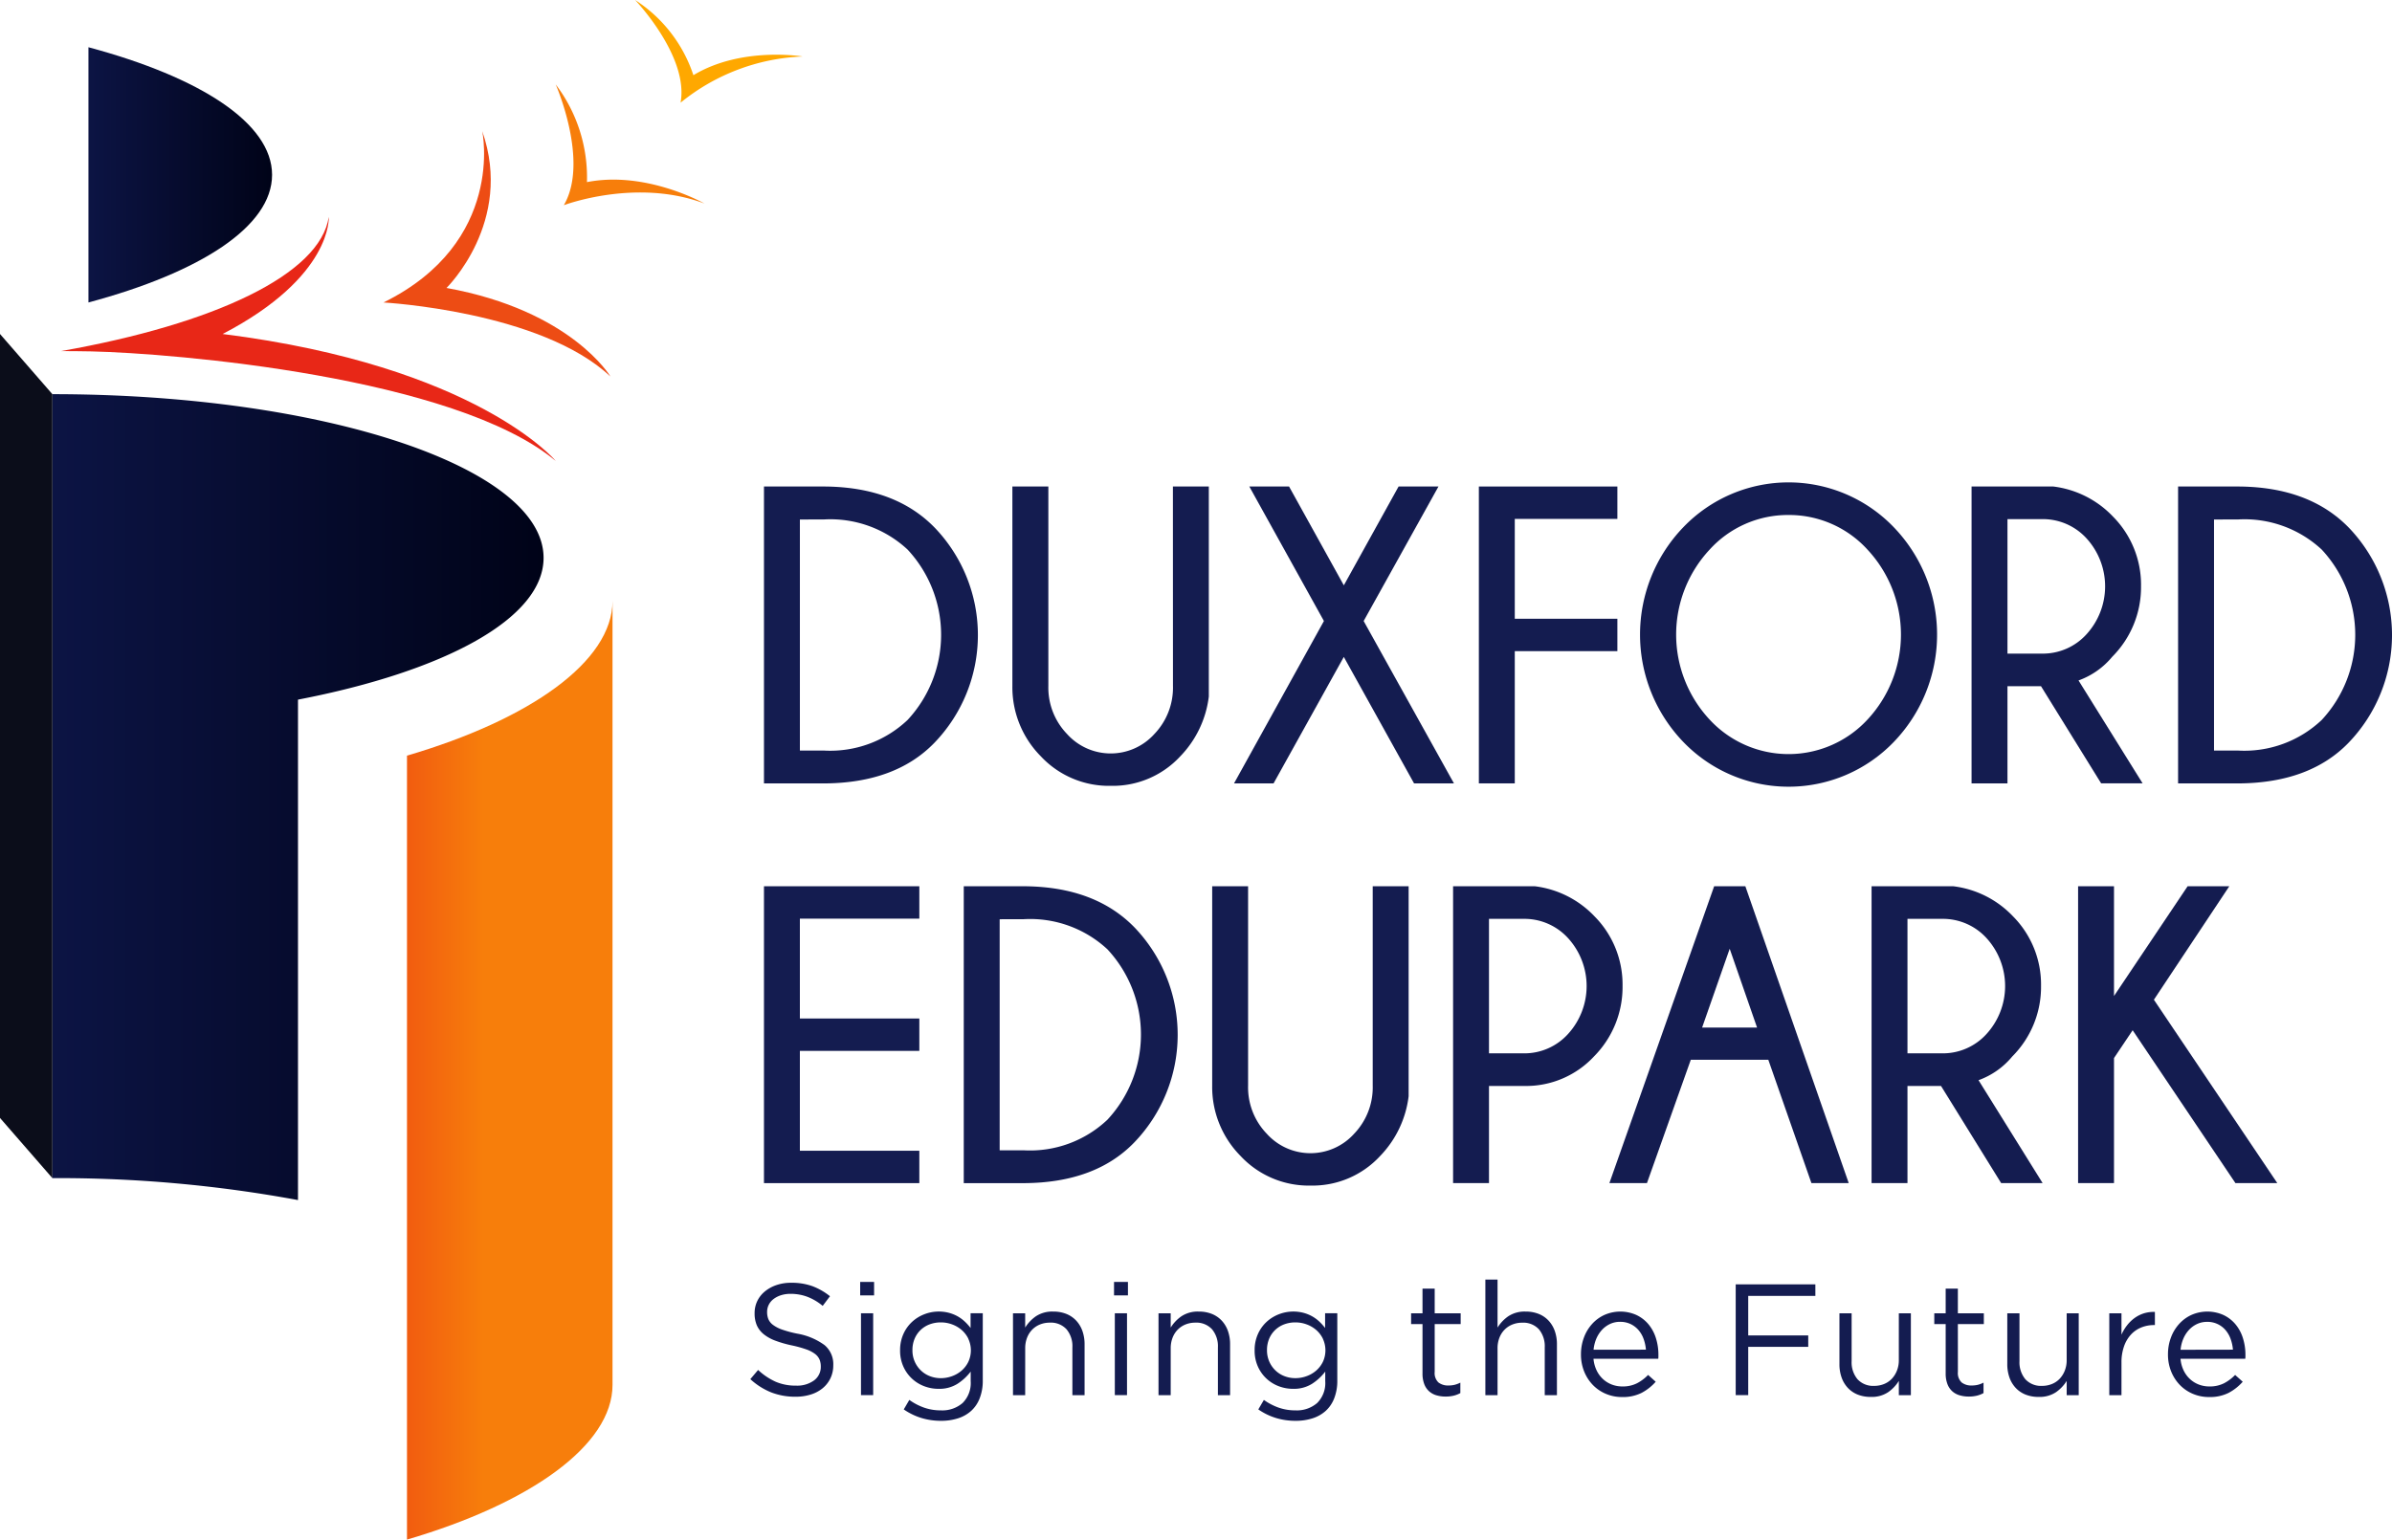 <svg id="Group_22391" data-name="Group 22391" xmlns="http://www.w3.org/2000/svg" xmlns:xlink="http://www.w3.org/1999/xlink" width="171.949" height="110.706" viewBox="0 0 171.949 110.706">
  <defs>
    <linearGradient id="linear-gradient" y1="0.5" x2="1" y2="0.5" gradientUnits="objectBoundingBox">
      <stop offset="0" stop-color="#0c1444"/>
      <stop offset="1" stop-color="#000318"/>
    </linearGradient>
    <linearGradient id="linear-gradient-2" x1="0.373" y1="-1.933" x2="-0.588" y2="-1.933" gradientUnits="objectBoundingBox">
      <stop offset="0" stop-color="#f77e0b"/>
      <stop offset="1" stop-color="#e82717"/>
    </linearGradient>
  </defs>
  <g id="Group_21138" data-name="Group 21138">
    <path id="Path_101858" data-name="Path 101858" d="M123.227,220.207v18.352c8.05-2.157,13.2-5.466,13.2-9.177S131.275,222.365,123.227,220.207Z" transform="translate(-116.869 -216.81)" fill="url(#linear-gradient)"/>
    <path id="Path_101859" data-name="Path 101859" d="M182.885,354.616V298.245c0,4.356-5.942,8.534-14.775,11.125v56.371c8.833-2.591,14.775-6.768,14.775-11.125Z" transform="translate(-138.854 -255.035)" fill="url(#linear-gradient-2)"/>
    <path id="Path_101860" data-name="Path 101860" d="M153.456,280.874c0-6.5-15.808-11.77-35.309-11.77v56.371a94.484,94.484,0,0,1,17.655,1.578V291.069C146.356,289.034,153.456,285.23,153.456,280.874Z" transform="translate(-114.381 -240.761)" fill="url(#linear-gradient)"/>
    <path id="Path_101861" data-name="Path 101861" d="M114.531,264.949l-3.766-4.327v56.371l3.766,4.327Z" transform="translate(-110.765 -236.606)" fill="#0b0d1a"/>
    <path id="Path_101862" data-name="Path 101862" d="M171.9,232.039s1.694,7.981-7.1,12.316c0,0,11.324.618,16.313,5.324,0,0-2.8-4.742-11.783-6.369C169.329,243.31,174.185,238.574,171.9,232.039Z" transform="translate(-137.233 -222.605)" fill="#ed4c14"/>
    <path id="Path_101863" data-name="Path 101863" d="M189.069,225.452s2.431,5.532.582,8.683c0,0,5.2-1.974,10.108-.122,0,0-4.181-2.377-8.445-1.539A11.047,11.047,0,0,0,189.069,225.452Z" transform="translate(-149.121 -219.379)" fill="#f77e0b"/>
    <path id="Path_101864" data-name="Path 101864" d="M200.254,213.548s3.879,4.049,3.269,7.384a14.8,14.8,0,0,1,8.773-3.322s-4.4-.742-7.851,1.345A10.251,10.251,0,0,0,200.254,213.548Z" transform="translate(-154.6 -213.548)" fill="#ffa800"/>
    <path id="Path_101865" data-name="Path 101865" d="M154.923,261.665s-5.681-6.825-23.941-9.127c7.932-4.132,7.628-8.42,7.628-8.42-.617,4.127-8.2,7.7-19.25,9.65.736,0,1.464.01,2.189.022C127.443,253.92,147.65,255.6,154.923,261.665Z" transform="translate(-114.976 -228.522)" fill="#e82717"/>
  </g>
  <g id="Group_21140" data-name="Group 21140" transform="translate(54.918 34.687)">
    <g id="Group_21139" data-name="Group 21139">
      <path id="Path_101866" data-name="Path 101866" d="M222.747,282.12q5.136.031,7.988,3.012a11.159,11.159,0,0,1-.057,15.4q-2.8,2.907-7.931,2.937h-4.336V282.12Zm-1.754,2.373v16.614h1.741a8.087,8.087,0,0,0,6-2.2,8.991,8.991,0,0,0,0-12.253,8.152,8.152,0,0,0-6-2.166Z" transform="translate(-218.411 -281.824)" fill="#141c50"/>
      <path id="Path_101867" data-name="Path 101867" d="M264.954,282.12h2.581v15.1a7.475,7.475,0,0,1-2.068,4.317,6.606,6.606,0,0,1-4.978,2.106,6.7,6.7,0,0,1-5.035-2.128,7.053,7.053,0,0,1-2.04-5.051V282.12H256v14.344a4.8,4.8,0,0,0,1.341,3.449,4.222,4.222,0,0,0,6.283,0,4.815,4.815,0,0,0,1.334-3.449Z" transform="translate(-235.557 -281.824)" fill="#141c50"/>
      <path id="Path_101868" data-name="Path 101868" d="M284.645,303.466l6.461-11.674-5.363-9.672H288.6l3.937,7.106,3.936-7.106h2.867l-5.378,9.672,6.49,11.674h-2.867l-5.049-9.093-5.049,9.093Z" transform="translate(-250.854 -281.824)" fill="#141c50"/>
      <path id="Path_101869" data-name="Path 101869" d="M329.1,282.12v2.329h-7.375v7.18H329.1v2.329h-7.375v9.508h-2.582V282.12Z" transform="translate(-267.753 -281.824)" fill="#141c50"/>
      <path id="Path_101870" data-name="Path 101870" d="M360.1,284.773a11.131,11.131,0,0,1,0,15.42,10.5,10.5,0,0,1-15.148,0,11.133,11.133,0,0,1,0-15.42,10.486,10.486,0,0,1,15.148,0Zm-7.581-.89a7.6,7.6,0,0,0-5.677,2.5,8.963,8.963,0,0,0,0,12.2,7.728,7.728,0,0,0,11.368,0,8.963,8.963,0,0,0,0-12.2A7.621,7.621,0,0,0,352.516,283.883Z" transform="translate(-278.874 -281.539)" fill="#141c50"/>
      <path id="Path_101871" data-name="Path 101871" d="M393.557,296.48h-2.411v6.986h-2.581V282.12h5.877a7.107,7.107,0,0,1,4.293,2.166,6.959,6.959,0,0,1,2.012,5,7.079,7.079,0,0,1-2.068,5.074,5.61,5.61,0,0,1-2.425,1.705l4.607,7.4h-2.981Zm-2.411-12.015v9.671h2.539a4.231,4.231,0,0,0,3.139-1.387,5.116,5.116,0,0,0,0-6.905,4.243,4.243,0,0,0-3.139-1.379Z" transform="translate(-301.757 -281.824)" fill="#141c50"/>
      <path id="Path_101872" data-name="Path 101872" d="M422.005,282.12q5.135.031,7.987,3.012a11.16,11.16,0,0,1-.057,15.4q-2.8,2.907-7.931,2.937h-4.336V282.12Zm-1.754,2.373v16.614h1.741a8.087,8.087,0,0,0,6-2.2,8.992,8.992,0,0,0,0-12.253,8.153,8.153,0,0,0-6-2.166Z" transform="translate(-316.014 -281.824)" fill="#141c50"/>
      <path id="Path_101873" data-name="Path 101873" d="M229.579,338.462v2.329h-8.587v7.18h8.587V350.3h-8.587v7.18h8.587v2.329H218.411V338.462Z" transform="translate(-218.411 -309.422)" fill="#141c50"/>
      <path id="Path_101874" data-name="Path 101874" d="M250.9,338.462q5.135.031,7.987,3.011a11.159,11.159,0,0,1-.057,15.4q-2.8,2.908-7.93,2.937h-4.336V338.462Zm-1.755,2.373v16.614h1.741a8.088,8.088,0,0,0,6.005-2.2,8.992,8.992,0,0,0,0-12.253,8.154,8.154,0,0,0-6.005-2.166Z" transform="translate(-232.202 -309.422)" fill="#141c50"/>
      <path id="Path_101875" data-name="Path 101875" d="M293.107,338.462h2.581v15.1a7.477,7.477,0,0,1-2.068,4.317,6.606,6.606,0,0,1-4.978,2.106,6.7,6.7,0,0,1-5.035-2.128,7.052,7.052,0,0,1-2.04-5.051V338.462h2.581v14.344a4.8,4.8,0,0,0,1.341,3.449,4.223,4.223,0,0,0,6.284,0,4.814,4.814,0,0,0,1.334-3.449Z" transform="translate(-249.347 -309.422)" fill="#141c50"/>
      <path id="Path_101876" data-name="Path 101876" d="M318.091,352.821v6.987H315.51V338.462h5.877a7.106,7.106,0,0,1,4.293,2.166,6.962,6.962,0,0,1,2.012,5,7.077,7.077,0,0,1-2.04,5.058,6.671,6.671,0,0,1-5.021,2.136Zm0-12.015v9.671h2.539a4.23,4.23,0,0,0,3.138-1.387,5.114,5.114,0,0,0,0-6.905,4.24,4.24,0,0,0-3.138-1.379Z" transform="translate(-265.973 -309.422)" fill="#141c50"/>
      <path id="Path_101877" data-name="Path 101877" d="M347.312,338.462l7.431,21.346h-2.681l-3.1-8.87H343.39l-3.152,8.87h-2.7l7.531-21.346Zm.842,10.162-1.968-5.667-1.983,5.667Z" transform="translate(-276.765 -309.422)" fill="#141c50"/>
      <path id="Path_101878" data-name="Path 101878" d="M379.467,352.821h-2.411v6.987h-2.581V338.462h5.877a7.1,7.1,0,0,1,4.293,2.166,6.962,6.962,0,0,1,2.012,5,7.077,7.077,0,0,1-2.068,5.073,5.617,5.617,0,0,1-2.425,1.706l4.607,7.4h-2.981Zm-2.411-12.015v9.671h2.539a4.23,4.23,0,0,0,3.138-1.387,5.114,5.114,0,0,0,0-6.905,4.24,4.24,0,0,0-3.138-1.379Z" transform="translate(-294.855 -309.422)" fill="#141c50"/>
      <path id="Path_101879" data-name="Path 101879" d="M414.447,338.462l-5.42,8.159,8.871,13.187h-3.009L407.5,348.816l-1.341,2v8.989h-2.581V338.462h2.581v7.892l5.292-7.892Z" transform="translate(-309.112 -309.422)" fill="#141c50"/>
    </g>
  </g>
  <g id="Group_21142" data-name="Group 21142" transform="translate(53.934 92.01)">
    <g id="Group_21141" data-name="Group 21141">
      <path id="Path_101880" data-name="Path 101880" d="M217.781,396.956a1.016,1.016,0,0,0,.33.416,2.409,2.409,0,0,0,.66.342,7.967,7.967,0,0,0,1.082.291,4.689,4.689,0,0,1,1.964.821,1.779,1.779,0,0,1,.632,1.447,2.136,2.136,0,0,1-.2.935,2.11,2.11,0,0,1-.558.718,2.5,2.5,0,0,1-.856.456,3.591,3.591,0,0,1-1.093.16,4.776,4.776,0,0,1-1.747-.309,4.952,4.952,0,0,1-1.508-.955l.558-.661a4.7,4.7,0,0,0,1.263.848,3.631,3.631,0,0,0,1.468.279,2.054,2.054,0,0,0,1.292-.376,1.2,1.2,0,0,0,.484-.992,1.332,1.332,0,0,0-.091-.508,1.023,1.023,0,0,0-.319-.4,2.28,2.28,0,0,0-.634-.331,8.166,8.166,0,0,0-1.033-.285,8.262,8.262,0,0,1-1.192-.342,2.963,2.963,0,0,1-.839-.467,1.728,1.728,0,0,1-.491-.638,2.161,2.161,0,0,1-.159-.867,1.981,1.981,0,0,1,.193-.878,2.039,2.039,0,0,1,.546-.69,2.645,2.645,0,0,1,.832-.457,3.182,3.182,0,0,1,1.047-.165,4.426,4.426,0,0,1,1.531.241,4.65,4.65,0,0,1,1.269.726l-.523.694a3.9,3.9,0,0,0-1.121-.66,3.42,3.42,0,0,0-1.178-.205,2.24,2.24,0,0,0-.7.1,1.759,1.759,0,0,0-.535.274,1.184,1.184,0,0,0-.342.41,1.137,1.137,0,0,0-.12.513A1.372,1.372,0,0,0,217.781,396.956Z" transform="translate(-216.483 -394.119)" fill="#141c50"/>
      <path id="Path_101881" data-name="Path 101881" d="M231.968,395.2v-.968h1v.968Zm.058,7.171v-5.885h.876v5.885Z" transform="translate(-224.068 -394.064)" fill="#141c50"/>
      <path id="Path_101882" data-name="Path 101882" d="M243.3,404.646a2.363,2.363,0,0,1-.6.893,2.573,2.573,0,0,1-.945.541,3.929,3.929,0,0,1-1.235.183,4.808,4.808,0,0,1-1.412-.205,4.553,4.553,0,0,1-1.264-.615l.4-.683a4.246,4.246,0,0,0,1.07.558,3.617,3.617,0,0,0,1.2.194,2.228,2.228,0,0,0,1.56-.53,2.014,2.014,0,0,0,.581-1.565v-.694a3.738,3.738,0,0,1-.945.876,2.445,2.445,0,0,1-1.366.364,2.883,2.883,0,0,1-1.03-.188,2.665,2.665,0,0,1-1.5-1.417,2.772,2.772,0,0,1-.234-1.161,2.81,2.81,0,0,1,.234-1.167,2.67,2.67,0,0,1,.62-.876,2.761,2.761,0,0,1,.888-.553,2.889,2.889,0,0,1,1.782-.1,2.722,2.722,0,0,1,.626.256,2.64,2.64,0,0,1,.507.376,3.793,3.793,0,0,1,.41.455v-1.059h.877v4.861A3.409,3.409,0,0,1,243.3,404.646Zm-.814-4.286a1.993,1.993,0,0,0-.484-.632,2.2,2.2,0,0,0-.689-.4,2.326,2.326,0,0,0-.808-.142,2.271,2.271,0,0,0-.791.137,1.9,1.9,0,0,0-.649.4,1.863,1.863,0,0,0-.438.632,2.069,2.069,0,0,0-.159.825,1.979,1.979,0,0,0,.609,1.463,1.908,1.908,0,0,0,.648.41,2.144,2.144,0,0,0,.78.143,2.315,2.315,0,0,0,.808-.143,2.174,2.174,0,0,0,.689-.4,1.993,1.993,0,0,0,.484-.632,1.96,1.96,0,0,0,0-1.65Z" transform="translate(-226.811 -396.108)" fill="#141c50"/>
      <path id="Path_101883" data-name="Path 101883" d="M254.376,404.418H253.5v-5.885h.876v1.025a2.77,2.77,0,0,1,.774-.814,2.115,2.115,0,0,1,1.241-.336,2.477,2.477,0,0,1,.951.171,1.976,1.976,0,0,1,.706.484,2.143,2.143,0,0,1,.444.745,2.842,2.842,0,0,1,.154.957v3.654h-.876v-3.437a1.893,1.893,0,0,0-.421-1.3,1.523,1.523,0,0,0-1.207-.478,1.845,1.845,0,0,0-.7.131,1.631,1.631,0,0,0-.563.375,1.693,1.693,0,0,0-.37.586,2.085,2.085,0,0,0-.131.751Z" transform="translate(-234.615 -396.108)" fill="#141c50"/>
      <path id="Path_101884" data-name="Path 101884" d="M267.736,395.2v-.968h1v.968Zm.057,7.171v-5.885h.876v5.885Z" transform="translate(-241.588 -394.064)" fill="#141c50"/>
      <path id="Path_101885" data-name="Path 101885" d="M274.882,404.418h-.876v-5.885h.876v1.025a2.77,2.77,0,0,1,.774-.814,2.115,2.115,0,0,1,1.241-.336,2.475,2.475,0,0,1,.951.171,1.975,1.975,0,0,1,.706.484,2.144,2.144,0,0,1,.444.745,2.854,2.854,0,0,1,.153.957v3.654h-.876v-3.437a1.893,1.893,0,0,0-.421-1.3,1.523,1.523,0,0,0-1.207-.478,1.845,1.845,0,0,0-.7.131,1.631,1.631,0,0,0-.563.375,1.693,1.693,0,0,0-.37.586,2.085,2.085,0,0,0-.131.751Z" transform="translate(-244.66 -396.108)" fill="#141c50"/>
      <path id="Path_101886" data-name="Path 101886" d="M293.258,404.646a2.363,2.363,0,0,1-.6.893,2.573,2.573,0,0,1-.945.541,3.929,3.929,0,0,1-1.235.183,4.808,4.808,0,0,1-1.412-.205,4.55,4.55,0,0,1-1.263-.615l.4-.683a4.253,4.253,0,0,0,1.07.558,3.619,3.619,0,0,0,1.2.194,2.227,2.227,0,0,0,1.56-.53,2.012,2.012,0,0,0,.581-1.565v-.694a3.737,3.737,0,0,1-.945.876,2.444,2.444,0,0,1-1.366.364,2.885,2.885,0,0,1-1.031-.188,2.665,2.665,0,0,1-1.5-1.417,2.771,2.771,0,0,1-.234-1.161,2.81,2.81,0,0,1,.234-1.167,2.67,2.67,0,0,1,.62-.876,2.766,2.766,0,0,1,.888-.553,2.889,2.889,0,0,1,1.781-.1,2.713,2.713,0,0,1,.626.256,2.641,2.641,0,0,1,.507.376,3.793,3.793,0,0,1,.41.455v-1.059h.877v4.861A3.409,3.409,0,0,1,293.258,404.646Zm-.813-4.286a1.993,1.993,0,0,0-.484-.632,2.2,2.2,0,0,0-.689-.4,2.324,2.324,0,0,0-.808-.142,2.271,2.271,0,0,0-.791.137,1.9,1.9,0,0,0-.649.4,1.864,1.864,0,0,0-.438.632,2.07,2.07,0,0,0-.159.825,2.008,2.008,0,0,0,.165.825,1.987,1.987,0,0,0,.444.637,1.909,1.909,0,0,0,.649.41,2.141,2.141,0,0,0,.78.143,2.312,2.312,0,0,0,.808-.143,2.174,2.174,0,0,0,.689-.4,1.994,1.994,0,0,0,.484-.632,1.965,1.965,0,0,0,0-1.65Z" transform="translate(-251.283 -396.108)" fill="#141c50"/>
      <path id="Path_101887" data-name="Path 101887" d="M311.291,401.16a.925.925,0,0,0,.272.763,1.126,1.126,0,0,0,.717.216,1.966,1.966,0,0,0,.428-.045,1.944,1.944,0,0,0,.427-.16v.751a1.953,1.953,0,0,1-.484.187,2.42,2.42,0,0,1-.575.063,2.315,2.315,0,0,1-.66-.091,1.347,1.347,0,0,1-.529-.29,1.326,1.326,0,0,1-.347-.518,2.078,2.078,0,0,1-.125-.762v-3.552h-.82v-.774h.82v-1.775h.876v1.775h1.867v.774h-1.867Z" transform="translate(-262.092 -394.524)" fill="#141c50"/>
      <path id="Path_101888" data-name="Path 101888" d="M320.935,402.21h-.876V393.9h.876v3.45a2.784,2.784,0,0,1,.774-.814,2.117,2.117,0,0,1,1.241-.336,2.476,2.476,0,0,1,.951.171,1.972,1.972,0,0,1,.706.484,2.144,2.144,0,0,1,.444.745,2.841,2.841,0,0,1,.153.957v3.654h-.876v-3.438a1.9,1.9,0,0,0-.421-1.3A1.523,1.523,0,0,0,322.7,397a1.842,1.842,0,0,0-.7.131,1.634,1.634,0,0,0-.564.375,1.693,1.693,0,0,0-.37.586,2.085,2.085,0,0,0-.131.751Z" transform="translate(-267.218 -393.9)" fill="#141c50"/>
      <path id="Path_101889" data-name="Path 101889" d="M334.663,402.648a2.044,2.044,0,0,0,.466.626,1.982,1.982,0,0,0,.638.387,2.1,2.1,0,0,0,.739.131,2.254,2.254,0,0,0,1.053-.228,3.116,3.116,0,0,0,.8-.6l.547.489a3.6,3.6,0,0,1-1.013.8,2.989,2.989,0,0,1-1.412.3,2.932,2.932,0,0,1-1.138-.222,2.831,2.831,0,0,1-.936-.626,3.005,3.005,0,0,1-.638-.973,3.235,3.235,0,0,1-.236-1.252,3.4,3.4,0,0,1,.211-1.2,3.011,3.011,0,0,1,.586-.978,2.722,2.722,0,0,1,.894-.655,2.836,2.836,0,0,1,2.293.006,2.551,2.551,0,0,1,.866.666,2.907,2.907,0,0,1,.535.991,3.972,3.972,0,0,1,.182,1.218v.125a1.115,1.115,0,0,1-.011.147h-4.656A2.42,2.42,0,0,0,334.663,402.648Zm3.54-1.5a2.991,2.991,0,0,0-.164-.763,2.043,2.043,0,0,0-.362-.637,1.753,1.753,0,0,0-.566-.438,1.735,1.735,0,0,0-.775-.165,1.661,1.661,0,0,0-.713.154,1.863,1.863,0,0,0-.576.421,2.223,2.223,0,0,0-.408.632,2.7,2.7,0,0,0-.2.8Z" transform="translate(-273.819 -396.108)" fill="#141c50"/>
      <path id="Path_101890" data-name="Path 101890" d="M361.061,395.4h-4.827v2.845h4.314v.82h-4.314v3.472h-.9V394.57h5.726Z" transform="translate(-284.497 -394.228)" fill="#141c50"/>
      <path id="Path_101891" data-name="Path 101891" d="M374.22,398.653h.865v5.885h-.865v-1.024a2.771,2.771,0,0,1-.774.814,2.113,2.113,0,0,1-1.241.336,2.485,2.485,0,0,1-.951-.171,1.966,1.966,0,0,1-.706-.484,2.117,2.117,0,0,1-.444-.746,2.835,2.835,0,0,1-.154-.956v-3.654h.876v3.438a1.9,1.9,0,0,0,.421,1.3,1.524,1.524,0,0,0,1.207.479,1.853,1.853,0,0,0,.7-.132,1.575,1.575,0,0,0,.558-.375,1.829,1.829,0,0,0,.37-.587,2,2,0,0,0,.137-.751Z" transform="translate(-291.656 -396.228)" fill="#141c50"/>
      <path id="Path_101892" data-name="Path 101892" d="M385.012,401.16a.925.925,0,0,0,.273.763,1.126,1.126,0,0,0,.717.216,1.961,1.961,0,0,0,.427-.045,1.924,1.924,0,0,0,.426-.16v.751a1.941,1.941,0,0,1-.483.187,2.423,2.423,0,0,1-.575.063,2.313,2.313,0,0,1-.66-.091,1.353,1.353,0,0,1-.53-.29,1.326,1.326,0,0,1-.347-.518,2.078,2.078,0,0,1-.126-.762v-3.552h-.819v-.774h.819v-1.775h.876v1.775h1.867v.774h-1.867Z" transform="translate(-298.203 -394.524)" fill="#141c50"/>
      <path id="Path_101893" data-name="Path 101893" d="M397.871,398.653h.865v5.885h-.865v-1.024a2.771,2.771,0,0,1-.774.814,2.113,2.113,0,0,1-1.241.336,2.485,2.485,0,0,1-.951-.171,1.966,1.966,0,0,1-.706-.484,2.124,2.124,0,0,1-.444-.746,2.835,2.835,0,0,1-.154-.956v-3.654h.876v3.438a1.9,1.9,0,0,0,.421,1.3,1.524,1.524,0,0,0,1.207.479,1.851,1.851,0,0,0,.7-.132,1.575,1.575,0,0,0,.558-.375,1.82,1.82,0,0,0,.37-.587,2,2,0,0,0,.137-.751Z" transform="translate(-303.241 -396.228)" fill="#141c50"/>
      <path id="Path_101894" data-name="Path 101894" d="M408.848,404.439h-.876v-5.885h.876v1.537a3.131,3.131,0,0,1,.4-.671,2.685,2.685,0,0,1,.546-.53,2.356,2.356,0,0,1,.672-.336,2.417,2.417,0,0,1,.785-.1v.945h-.068a2.426,2.426,0,0,0-.906.171,2.065,2.065,0,0,0-.746.512,2.429,2.429,0,0,0-.5.848,3.439,3.439,0,0,0-.182,1.167Z" transform="translate(-310.28 -396.129)" fill="#141c50"/>
      <path id="Path_101895" data-name="Path 101895" d="M417.376,402.648a2.044,2.044,0,0,0,.466.626,1.98,1.98,0,0,0,.638.387,2.108,2.108,0,0,0,.74.131,2.254,2.254,0,0,0,1.053-.228,3.116,3.116,0,0,0,.8-.6l.547.489a3.605,3.605,0,0,1-1.013.8,2.991,2.991,0,0,1-1.412.3,2.932,2.932,0,0,1-1.139-.222,2.835,2.835,0,0,1-.936-.626,3.006,3.006,0,0,1-.638-.973,3.245,3.245,0,0,1-.236-1.252,3.409,3.409,0,0,1,.211-1.2,3.012,3.012,0,0,1,.587-.978,2.72,2.72,0,0,1,.893-.655,2.837,2.837,0,0,1,2.294.006,2.548,2.548,0,0,1,.865.666,2.9,2.9,0,0,1,.535.991,3.973,3.973,0,0,1,.183,1.218v.125a1.126,1.126,0,0,1-.012.147h-4.655A2.41,2.41,0,0,0,417.376,402.648Zm3.54-1.5a2.993,2.993,0,0,0-.164-.763,2.034,2.034,0,0,0-.362-.637,1.694,1.694,0,0,0-1.341-.6,1.658,1.658,0,0,0-.713.154,1.86,1.86,0,0,0-.577.421,2.234,2.234,0,0,0-.408.632,2.682,2.682,0,0,0-.2.8Z" transform="translate(-314.335 -396.108)" fill="#141c50"/>
    </g>
  </g>
</svg>
